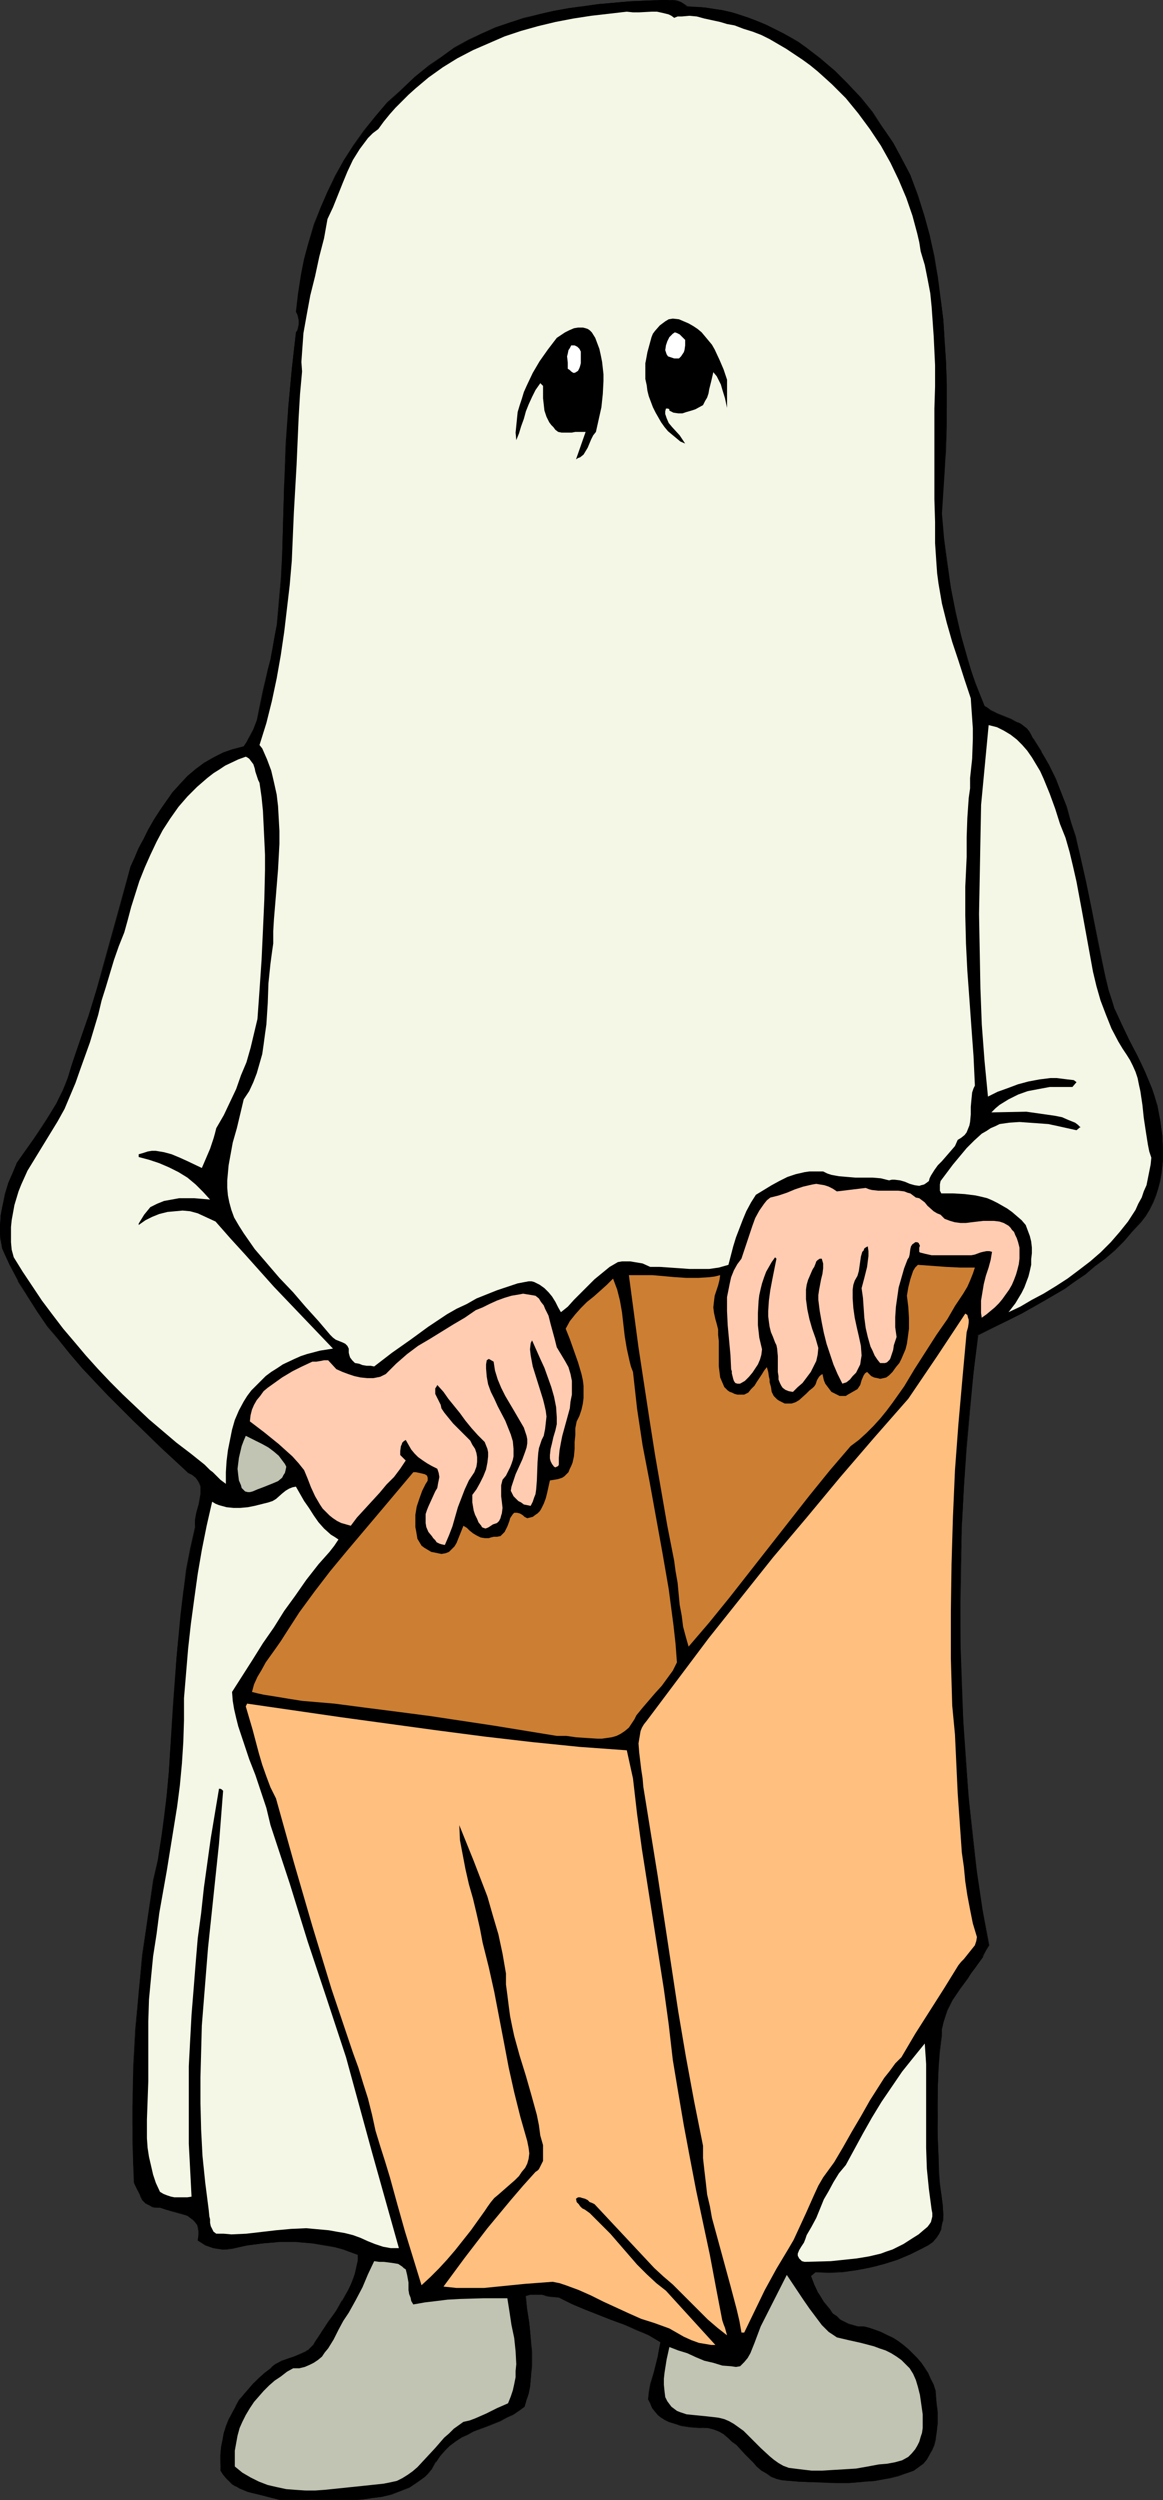 <?xml version="1.0" encoding="UTF-8" standalone="no"?>
<svg
   version="1.0"
   width="72.427mm"
   height="155.668mm"
   id="svg22"
   sodipodi:docname="Costume - Ghost 3.wmf"
   xmlns:inkscape="http://www.inkscape.org/namespaces/inkscape"
   xmlns:sodipodi="http://sodipodi.sourceforge.net/DTD/sodipodi-0.dtd"
   xmlns="http://www.w3.org/2000/svg"
   xmlns:svg="http://www.w3.org/2000/svg">
  <rect width="100%" height="100%" fill="#333333" stroke="none"/>
  <sodipodi:namedview
     id="namedview22"
     pagecolor="#ffffff"
     bordercolor="#000000"
     borderopacity="0.25"
     inkscape:showpageshadow="2"
     inkscape:pageopacity="0.0"
     inkscape:pagecheckerboard="0"
     inkscape:deskcolor="#d1d1d1"
     inkscape:document-units="mm" />
  <defs
     id="defs1">
    <pattern
       id="WMFhbasepattern"
       patternUnits="userSpaceOnUse"
       width="6"
       height="6"
       x="0"
       y="0" />
  </defs>
  <path
     style="fill:#000000;fill-opacity:1;fill-rule:evenodd;stroke:none"
     d="m 161.594,1.616 h 2.262 l 2.101,0.162 2.101,0.323 2.101,0.323 2.101,0.485 2.101,0.646 1.939,0.646 2.101,0.808 1.939,0.808 1.939,0.97 1.939,0.97 1.778,1.131 1.778,1.131 1.939,1.131 3.393,2.747 3.393,2.747 3.07,3.07 2.909,3.393 2.747,3.393 2.586,3.555 2.424,3.555 2.101,3.878 1.939,3.717 1.616,4.686 1.616,4.686 1.293,4.686 0.97,5.009 0.97,4.848 0.646,5.009 0.646,5.171 0.323,5.009 0.323,5.171 0.162,5.009 v 5.171 l -0.162,5.009 -0.162,5.171 -0.162,5.009 -0.646,10.019 0.485,5.656 0.646,5.979 0.97,5.817 0.97,5.656 1.454,5.656 1.454,5.656 0.97,2.747 0.808,2.747 2.262,5.333 0.646,0.646 0.808,0.485 1.616,0.808 3.232,1.293 1.454,0.646 0.808,0.485 1.293,0.97 0.646,0.646 0.485,0.808 0.485,0.97 1.939,3.07 1.778,3.07 1.454,3.232 1.454,3.393 1.131,3.232 1.131,3.555 0.97,3.393 0.97,3.555 1.616,7.11 1.454,7.11 1.293,7.272 1.616,7.11 0.323,2.101 0.646,2.101 0.646,1.939 0.646,2.101 1.778,3.878 1.778,3.717 1.939,3.717 1.778,3.717 0.808,1.939 0.808,1.939 0.646,1.939 0.485,2.101 0.808,3.555 0.485,3.555 0.162,3.717 v 1.778 l -0.162,1.616 -0.323,1.778 -0.323,1.778 -0.323,1.778 -0.646,1.616 -0.646,1.616 -0.808,1.616 -0.97,1.454 -1.131,1.454 -1.939,2.262 -1.939,2.262 -2.262,2.101 -2.262,2.101 -2.262,1.778 -2.262,1.778 -2.424,1.778 -2.424,1.616 -5.009,3.07 -5.171,2.909 -5.171,2.585 -5.171,2.424 -0.97,8.888 -0.97,8.726 -0.808,9.049 -0.485,9.049 -0.485,9.211 -0.323,9.049 -0.162,9.211 0.162,9.211 0.162,9.049 0.485,9.211 0.485,9.049 0.808,9.049 0.808,8.888 1.131,8.726 1.293,8.726 1.454,8.564 -0.646,1.293 -0.808,1.293 -1.616,2.585 -0.97,1.293 -0.808,1.131 -1.939,2.585 -1.616,2.585 -0.808,1.293 -0.646,1.293 -0.485,1.454 -0.323,1.454 -0.323,1.454 -0.162,1.454 -0.485,3.878 -0.162,4.04 -0.162,4.04 -0.162,4.201 0.162,8.241 0.162,4.04 v 4.04 l 0.162,2.262 0.485,2.585 0.323,2.424 0.162,2.424 -0.162,1.293 -0.162,1.131 -0.323,1.131 -0.323,0.97 -0.646,0.97 -0.808,0.808 -1.131,0.808 -1.293,0.808 -2.909,1.454 -3.07,1.293 -3.07,0.97 -3.07,0.808 -3.393,0.646 -3.232,0.323 -3.232,0.162 h -3.393 l -0.97,0.808 0.808,2.101 0.97,2.101 1.131,1.939 1.454,1.939 0.808,0.808 0.808,0.808 0.97,0.646 0.97,0.646 0.97,0.485 1.131,0.323 1.131,0.162 h 1.293 l 1.293,0.323 1.454,0.485 1.293,0.485 1.293,0.646 1.454,0.808 1.293,0.808 1.131,0.808 1.293,0.97 0.97,0.97 1.131,1.131 0.97,1.131 0.808,1.293 0.808,1.131 0.646,1.454 0.646,1.293 0.323,1.454 0.323,2.424 0.162,2.585 v 2.747 1.131 l -0.162,1.293 -0.323,1.293 -0.323,1.293 -0.485,1.131 -0.485,1.131 -0.808,1.131 -0.808,0.808 -0.97,0.97 -1.131,0.808 -1.778,0.646 -1.778,0.485 -1.939,0.485 -1.939,0.485 -1.778,0.323 -2.101,0.162 -3.878,0.323 h -4.04 l -4.04,-0.162 -3.878,-0.162 -3.878,-0.323 -1.293,-0.323 -1.293,-0.646 -1.131,-0.646 -1.131,-0.808 -0.97,-0.808 -0.97,-0.97 -1.939,-1.939 -1.939,-2.101 -0.97,-0.97 -1.131,-0.808 -0.97,-0.808 -1.131,-0.646 -1.293,-0.485 -1.293,-0.323 -2.101,-0.162 -2.101,-0.162 -2.101,-0.323 -1.939,-0.485 -0.97,-0.323 -0.97,-0.485 -0.808,-0.646 -0.646,-0.646 -0.808,-0.646 -0.646,-0.808 -0.485,-1.131 -0.485,-0.97 0.323,-1.778 0.323,-1.778 0.808,-3.232 0.808,-3.232 0.323,-1.778 0.323,-1.616 -2.747,-1.616 -3.07,-1.454 -2.909,-1.131 -3.07,-1.131 -6.141,-2.424 -3.07,-1.293 -2.909,-1.454 -1.939,-0.323 -0.97,-0.162 -0.97,-0.162 -0.97,-0.162 h -0.97 l -0.97,0.162 -1.131,0.323 0.485,3.232 0.485,3.232 0.323,3.232 0.162,3.393 v 3.232 l -0.162,3.393 -0.162,1.616 -0.323,1.616 -0.485,1.454 -0.485,1.616 -1.454,0.97 -1.293,0.808 -1.454,0.808 -1.454,0.646 -3.232,1.293 -3.07,1.293 -1.454,0.646 -1.454,0.808 -1.454,0.808 -1.293,0.97 -1.293,1.131 -1.131,1.454 -0.97,1.293 -0.808,1.778 -0.808,0.808 -0.808,0.808 -1.939,1.454 -1.778,1.131 -2.101,0.97 -2.101,0.646 -2.101,0.646 -2.424,0.323 -2.262,0.323 -2.262,0.162 h -2.424 -4.848 l -5.009,-0.162 -4.686,0.162 -1.939,-0.485 -1.939,-0.485 -1.939,-0.485 -1.939,-0.485 -1.939,-0.808 -0.808,-0.485 -0.808,-0.646 -0.808,-0.646 -0.646,-0.646 -0.808,-0.808 -0.485,-0.97 -0.162,-1.939 v -1.778 l 0.162,-1.778 0.323,-1.616 0.323,-1.778 0.646,-1.616 0.646,-1.616 0.646,-1.454 0.808,-1.454 0.97,-1.454 0.97,-1.454 1.131,-1.293 1.131,-1.293 1.293,-1.131 1.293,-1.293 1.454,-0.97 0.485,-0.646 0.646,-0.485 1.454,-0.646 1.454,-0.646 1.454,-0.485 1.454,-0.485 1.454,-0.646 0.646,-0.485 0.485,-0.485 0.646,-0.646 0.485,-0.646 1.454,-2.585 1.616,-2.262 1.616,-2.424 1.616,-2.424 1.454,-2.585 0.485,-1.293 0.646,-1.293 0.323,-1.293 0.323,-1.454 0.323,-1.454 0.162,-1.454 -1.778,-0.646 -1.778,-0.646 -1.778,-0.485 -1.778,-0.485 -1.939,-0.323 -1.778,-0.162 L 69.647,527.595 h -3.878 l -3.878,0.323 -3.717,0.485 -3.555,0.646 -1.293,0.162 -0.97,0.162 -1.131,-0.162 -0.97,-0.162 -0.97,-0.323 -0.97,-0.485 -1.778,-0.97 0.162,-1.131 0.162,-0.97 -0.162,-0.97 -0.323,-0.646 -0.485,-0.646 -0.485,-0.646 -0.646,-0.485 -0.646,-0.323 -1.616,-0.646 -1.778,-0.485 -1.616,-0.323 -1.454,-0.485 h -0.646 l -0.646,-0.162 -0.646,-0.162 -0.485,-0.162 -0.97,-0.646 -0.646,-0.808 -0.646,-0.97 -0.485,-0.97 -0.485,-0.97 -0.323,-0.97 -0.323,-4.686 v -4.525 l -0.162,-4.525 v -4.525 l 0.323,-9.049 0.485,-8.888 0.646,-8.726 0.97,-8.726 1.131,-8.726 1.454,-8.888 0.97,-4.848 0.808,-5.171 0.808,-5.009 0.485,-5.171 0.485,-5.333 0.323,-5.171 0.808,-10.665 0.646,-10.665 0.485,-5.333 0.485,-5.171 0.646,-5.333 0.808,-5.171 0.97,-5.009 1.131,-5.009 -0.162,-0.808 v -0.808 l 0.323,-1.778 0.485,-1.778 0.485,-1.778 v -0.808 -0.97 -0.808 l -0.162,-0.808 -0.485,-0.646 -0.485,-0.646 -0.808,-0.646 -0.97,-0.485 -6.302,-6.14 -6.464,-5.979 -6.141,-6.14 -3.07,-3.232 -2.909,-3.232 -2.747,-3.07 -2.747,-3.393 -2.585,-3.393 -2.424,-3.393 -2.424,-3.555 -2.101,-3.717 L 2.262,297.651 0.485,293.773 0.162,291.187 0,288.602 l 0.162,-2.585 0.485,-2.585 0.646,-2.424 0.646,-2.585 0.97,-2.262 0.97,-2.262 3.878,-5.656 1.939,-2.747 1.778,-2.909 1.778,-2.909 1.454,-2.909 0.808,-1.616 0.485,-1.616 0.485,-1.616 0.485,-1.616 1.939,-5.656 1.939,-5.656 1.778,-5.817 1.778,-5.817 3.232,-11.635 3.07,-11.796 0.97,-2.101 0.97,-2.262 1.131,-2.101 1.131,-2.262 1.293,-2.262 1.454,-2.262 1.454,-2.101 1.616,-2.101 1.616,-1.939 1.778,-1.778 1.939,-1.778 2.101,-1.454 2.101,-1.293 2.262,-1.131 2.262,-0.808 1.293,-0.323 1.293,-0.323 0.646,-0.97 0.646,-0.97 0.97,-2.101 0.808,-2.101 0.646,-2.424 0.97,-4.686 0.97,-4.848 0.646,-2.424 0.485,-2.585 0.485,-2.747 0.485,-2.585 0.646,-5.494 0.485,-5.494 0.162,-5.656 0.162,-5.656 0.162,-5.817 0.162,-5.494 0.485,-9.049 0.485,-8.888 0.808,-8.726 0.97,-8.726 0.323,-0.485 0.323,-0.646 v -0.646 l 0.162,-0.646 -0.162,-0.485 v -0.646 l -0.323,-0.646 -0.323,-0.646 0.485,-4.201 0.646,-4.201 0.808,-4.04 1.131,-4.201 1.293,-3.878 1.454,-4.04 1.616,-3.717 1.939,-3.717 1.939,-3.717 2.424,-3.555 2.424,-3.393 2.585,-3.232 2.909,-3.232 3.07,-3.07 3.232,-2.909 3.555,-2.747 2.909,-2.262 2.909,-1.939 3.232,-1.778 3.07,-1.616 3.232,-1.293 3.393,-1.293 3.393,-0.97 3.393,-0.97 3.555,-0.808 3.555,-0.646 3.555,-0.485 3.555,-0.485 7.272,-0.646 L 155.453,0 h 1.616 l 1.616,0.162 0.808,0.162 0.808,0.162 0.646,0.485 z"
     id="path1" />
  <path
     style="fill:#000000;fill-opacity:1;fill-rule:evenodd;stroke:none"
     d="m 161.594,1.616 h 2.262 l 2.101,0.323 2.101,0.162 2.101,0.485 2.101,0.485 2.101,0.485 1.939,0.646 2.101,0.808 1.939,0.808 1.939,0.97 1.939,0.97 h -0.162 l 1.939,1.131 1.778,1.131 1.778,1.293 3.555,2.585 3.232,2.909 3.07,3.07 3.07,3.232 2.747,3.393 2.586,3.555 2.262,3.717 v -0.162 l 2.262,3.878 1.778,3.717 1.778,4.686 1.454,4.686 1.293,4.686 1.131,5.009 0.97,4.848 0.646,5.009 0.485,5.171 0.485,5.009 0.162,5.171 0.162,5.009 v 5.171 5.009 l -0.162,5.171 -0.162,5.009 -0.646,10.019 0.485,5.656 0.646,5.979 0.808,5.817 1.131,5.656 1.293,5.656 1.616,5.656 0.808,2.747 0.97,2.747 2.101,5.494 0.808,0.485 0.808,0.485 v 0 l 1.616,0.808 3.232,1.293 1.454,0.646 v 0 l 0.646,0.485 1.454,1.131 0.646,0.646 0.485,0.646 v 0 l 0.485,0.97 v 0 l 1.939,3.07 v 0 l 1.616,3.07 1.616,3.232 1.293,3.393 1.293,3.232 1.131,3.555 0.97,3.393 0.97,3.555 1.616,7.11 1.454,7.11 1.293,7.272 1.616,7.11 0.323,2.101 0.485,2.101 0.646,1.939 0.808,2.101 1.616,3.878 1.778,3.717 1.939,3.717 1.939,3.717 0.808,1.939 0.808,1.939 0.646,1.939 0.485,2.101 0.646,3.555 0.485,3.555 0.162,3.717 v 1.778 l -0.162,1.616 -0.162,1.778 -0.323,1.778 -0.485,1.778 -0.485,1.616 -0.646,1.616 -0.808,1.616 v -0.162 l -0.97,1.616 -1.131,1.454 -1.939,2.262 -2.101,2.262 -2.101,2.101 -2.262,1.939 -2.262,1.939 -2.424,1.778 -2.424,1.778 -2.424,1.616 -5.009,3.07 h 0.162 l -5.171,2.747 -5.171,2.747 -5.171,2.424 -1.131,8.888 -0.808,8.726 -0.808,9.049 -0.646,9.049 -0.323,9.211 -0.323,9.049 -0.162,9.211 v 9.211 l 0.323,9.049 0.323,9.211 0.646,9.049 0.808,9.049 0.808,8.888 1.131,8.726 1.293,8.726 1.454,8.564 -0.646,1.293 -0.808,1.293 v 0 l -1.778,2.424 -0.808,1.293 -0.97,1.293 -1.778,2.585 -1.616,2.424 v 0.162 l -0.808,1.293 -0.646,1.293 -0.485,1.454 -0.485,1.454 -0.162,1.454 -0.162,1.454 -0.485,3.878 -0.323,4.04 -0.162,4.04 v 4.201 l 0.162,8.241 0.162,8.08 0.162,2.262 0.323,2.585 0.323,2.424 0.162,2.424 v 1.293 l -0.162,1.131 -0.323,1.131 -0.485,0.97 v 0 l -0.646,0.97 -0.808,0.808 -0.97,0.808 v 0 l -1.293,0.646 -2.909,1.454 -3.07,1.293 -3.07,0.97 -3.07,0.97 -3.393,0.485 -3.232,0.485 -3.232,0.162 -3.393,-0.162 -1.131,0.97 0.97,2.101 0.808,2.101 v 0 l 1.293,1.939 1.454,1.939 0.808,0.808 0.808,0.808 0.97,0.646 0.97,0.646 v 0 l 0.97,0.485 1.131,0.323 1.131,0.162 1.293,0.162 1.293,0.323 1.454,0.323 1.293,0.646 1.293,0.646 1.454,0.646 h -0.162 l 1.293,0.808 1.293,0.97 1.131,0.808 1.131,1.131 0.97,1.131 0.97,0.97 0.97,1.293 0.808,1.293 v -0.162 l 0.646,1.454 0.485,1.293 0.485,1.454 0.323,2.424 0.162,2.585 v 2.747 1.131 l -0.162,1.293 -0.323,1.293 -0.323,1.293 -0.485,1.131 -0.485,1.131 v 0 l -0.808,0.97 -0.808,0.97 -0.97,0.808 -1.293,0.808 h 0.162 l -1.778,0.808 -1.778,0.485 -1.939,0.485 -1.939,0.323 -1.778,0.323 -2.101,0.323 -3.878,0.162 -4.04,0.162 -4.04,-0.162 -3.878,-0.323 -3.878,-0.162 -1.293,-0.485 -1.293,-0.485 v 0 l -1.131,-0.646 -0.97,-0.808 -1.131,-0.97 -0.97,-0.97 -1.939,-1.939 -1.939,-1.939 -0.97,-0.97 -0.97,-0.808 -1.131,-0.808 v 0 l -1.131,-0.646 -1.293,-0.485 -1.293,-0.323 -2.101,-0.162 -2.101,-0.162 -2.101,-0.323 -1.939,-0.485 v 0 l 1.939,0.646 2.101,0.323 2.101,0.162 h 2.101 l 1.293,0.323 1.293,0.485 1.131,0.646 v 0 l 0.97,0.808 0.97,0.97 1.131,0.808 1.939,2.101 1.939,1.939 0.808,0.97 1.131,0.97 1.131,0.646 1.131,0.808 v 0 l 1.293,0.485 1.293,0.323 3.878,0.323 3.878,0.162 4.04,0.162 h 4.04 l 3.878,-0.323 2.101,-0.162 1.778,-0.323 1.939,-0.323 1.939,-0.485 1.778,-0.646 1.778,-0.646 1.131,-0.808 1.131,-0.808 0.808,-0.97 0.646,-1.131 v 0 l 0.646,-1.131 0.485,-1.131 0.323,-1.293 0.162,-1.293 0.162,-1.293 0.162,-1.131 v -2.747 l -0.323,-2.585 -0.162,-2.424 -0.485,-1.454 -0.646,-1.293 -0.646,-1.454 v 0 l -0.808,-1.293 -0.808,-1.131 -0.97,-1.131 -1.131,-1.131 -0.97,-0.97 -1.131,-0.97 -1.293,-0.97 -1.293,-0.808 v 0 l -1.454,-0.646 -1.293,-0.646 -1.293,-0.485 -1.454,-0.485 -1.293,-0.323 h -1.293 l -1.131,-0.323 -1.131,-0.323 -0.97,-0.485 v 0 l -0.97,-0.485 -0.808,-0.808 -0.97,-0.646 -0.646,-0.97 -1.454,-1.778 -1.293,-2.101 v 0.162 l -0.97,-2.101 -0.808,-2.101 v 0.162 l 1.131,-0.97 h -0.162 l 3.393,0.162 3.232,-0.162 3.232,-0.485 3.393,-0.646 3.07,-0.808 3.07,-0.97 3.07,-1.293 2.909,-1.454 1.293,-0.646 v 0 l 1.131,-0.808 0.808,-0.97 0.646,-0.97 v 0 l 0.485,-0.97 0.162,-1.131 0.323,-1.131 v -1.293 l -0.162,-2.424 -0.323,-2.424 -0.323,-2.585 -0.162,-2.262 -0.323,-8.08 v -8.241 -4.201 l 0.162,-4.04 0.323,-4.04 0.485,-3.878 v -1.454 l 0.323,-1.454 0.485,-1.454 0.485,-1.454 0.646,-1.293 0.646,-1.293 v 0 l 1.778,-2.585 1.778,-2.424 0.808,-1.293 0.97,-1.293 1.778,-2.424 v -0.162 l 0.646,-1.293 0.808,-1.293 -1.616,-8.564 -1.293,-8.726 -0.97,-8.726 -0.97,-8.888 -0.646,-9.049 -0.646,-9.049 -0.323,-9.211 -0.323,-9.049 v -9.211 l 0.162,-9.211 0.162,-9.049 0.485,-9.211 0.646,-9.049 0.808,-9.049 0.808,-8.726 1.131,-8.888 -0.162,0.162 5.171,-2.585 5.171,-2.585 5.171,-2.909 v 0 l 5.009,-2.909 2.424,-1.778 2.424,-1.616 2.262,-1.939 2.424,-1.778 2.262,-1.939 2.101,-2.101 1.939,-2.262 2.101,-2.262 1.131,-1.454 0.97,-1.616 v 0 l 0.808,-1.616 0.646,-1.616 0.485,-1.616 0.485,-1.778 0.323,-1.778 0.162,-1.778 0.162,-1.616 v -1.778 l -0.162,-3.717 -0.485,-3.555 -0.646,-3.555 -0.646,-2.101 -0.646,-1.939 -0.808,-1.939 -0.808,-1.939 -1.778,-3.717 -1.939,-3.717 -1.778,-3.717 -1.778,-3.878 -0.646,-2.101 -0.646,-1.939 -0.485,-2.101 -0.485,-2.101 -1.454,-7.11 -1.454,-7.272 -1.454,-7.11 -1.616,-7.11 -0.808,-3.555 -1.131,-3.393 -0.97,-3.555 -1.293,-3.232 -1.293,-3.393 -1.616,-3.232 -1.778,-3.07 v -0.162 l -1.939,-3.07 v 0.162 l -0.485,-0.97 v 0 l -0.485,-0.808 -0.485,-0.646 -1.454,-1.131 -0.646,-0.323 h -0.162 l -1.454,-0.808 -3.232,-1.293 -1.616,-0.808 v 0 l -0.646,-0.485 -0.808,-0.485 v 0 l -2.101,-5.333 -0.97,-2.747 -0.808,-2.747 -1.616,-5.656 -1.293,-5.656 -1.131,-5.656 -0.808,-5.817 -0.808,-5.979 -0.485,-5.656 0.646,-10.019 0.323,-5.009 0.162,-5.171 v -5.009 -5.171 l -0.162,-5.009 -0.323,-5.171 -0.323,-5.009 -0.646,-5.171 -0.646,-5.009 -0.808,-4.848 -1.131,-5.009 -1.293,-4.686 -1.454,-4.686 -1.778,-4.686 -1.939,-3.717 -2.101,-3.878 v 0 l -2.424,-3.555 -2.424,-3.717 -2.747,-3.393 -3.07,-3.232 -3.07,-3.07 -3.393,-2.909 -3.393,-2.585 -1.778,-1.293 -1.939,-1.131 -1.778,-0.97 v 0 L 182.277,6.787 180.338,5.817 178.399,5.009 176.299,4.201 174.359,3.555 172.259,2.909 170.158,2.424 168.057,2.101 165.957,1.778 163.856,1.616 161.594,1.454 h 0.162 z"
     id="path2" />
  <path
     style="fill:#000000;fill-opacity:1;fill-rule:evenodd;stroke:none"
     d="m 158.362,570.255 -0.97,-0.485 -0.97,-0.485 h 0.162 l -0.808,-0.485 -0.808,-0.646 -0.646,-0.808 -0.646,-0.808 v 0.162 l -0.646,-1.131 -0.323,-0.97 0.162,-1.778 0.323,-1.778 0.808,-3.232 0.808,-3.232 0.485,-1.778 0.323,-1.616 -2.909,-1.616 -3.07,-1.454 -2.909,-1.131 -3.07,-1.293 -6.141,-2.424 -3.07,-1.131 -2.909,-1.454 -1.939,-0.323 -0.97,-0.162 -0.97,-0.162 -0.97,-0.162 h -0.97 l -0.97,0.162 -1.131,0.323 0.485,3.232 0.323,3.232 0.485,3.232 0.162,3.393 v 3.232 l -0.162,3.393 -0.323,1.616 -0.323,1.616 -0.323,1.454 -0.646,1.616 v -0.162 l -1.293,1.131 -1.454,0.808 h 0.162 l -1.454,0.808 -1.454,0.646 -3.232,1.293 -3.07,1.293 -1.454,0.646 -1.454,0.808 h -0.162 l -1.454,0.808 -1.293,0.97 -1.131,1.131 -1.131,1.293 -0.97,1.454 v 0 l -0.808,1.778 v 0 l -0.808,0.808 -0.97,0.808 -1.778,1.454 -1.939,1.131 h 0.162 l -2.101,0.97 -2.101,0.646 -2.101,0.485 -2.424,0.485 -2.262,0.162 -2.262,0.162 -2.424,0.162 h -4.848 l -5.009,-0.162 h -4.686 l -1.939,-0.485 -1.939,-0.323 -1.939,-0.485 -1.939,-0.646 -1.939,-0.808 -0.808,-0.485 v 0 l -0.808,-0.485 -0.808,-0.646 -0.646,-0.808 -0.646,-0.808 -0.646,-0.97 v 0.162 l -0.162,-1.939 0.162,-1.778 0.162,-1.778 0.162,-1.616 0.485,-1.778 0.485,-1.616 0.646,-1.616 0.646,-1.454 0.808,-1.454 v 0 l 0.97,-1.454 0.97,-1.454 1.131,-1.293 1.293,-1.131 1.293,-1.293 1.293,-1.131 1.293,-1.131 0.646,-0.485 0.646,-0.485 h -0.162 l 1.454,-0.808 1.454,-0.485 1.454,-0.485 1.454,-0.646 1.454,-0.646 v 0 l 0.646,-0.485 0.646,-0.485 0.485,-0.646 0.485,-0.646 1.454,-2.424 1.616,-2.424 1.616,-2.424 1.616,-2.424 v 0 l 1.454,-2.585 0.646,-1.293 0.485,-1.293 0.485,-1.293 0.323,-1.454 0.162,-1.454 0.162,-1.616 -1.778,-0.646 -1.778,-0.485 -1.778,-0.485 -1.778,-0.485 -1.939,-0.323 -1.778,-0.323 L 69.647,527.595 h -3.878 l -3.878,0.162 -3.717,0.485 -3.555,0.808 -1.293,0.162 h -0.97 -1.131 l -0.97,-0.323 -0.97,-0.323 -0.97,-0.323 -1.778,-0.97 v 0 l 0.323,-1.131 v -0.97 l -0.162,-0.97 -0.323,-0.646 -0.323,-0.808 -0.646,-0.485 -0.485,-0.485 -0.808,-0.323 -1.616,-0.646 -1.778,-0.485 -1.616,-0.485 -1.454,-0.485 h -0.646 -0.646 l -0.646,-0.162 -0.485,-0.162 v 0 l -0.808,-0.646 -0.808,-0.808 -0.646,-0.97 v 0 l -0.485,-0.97 -0.323,-0.97 -0.485,-0.97 -0.162,-4.686 -0.162,-4.525 v -4.525 -4.525 l 0.162,-9.049 0.485,-8.888 0.646,-8.726 0.97,-8.726 1.131,-8.726 1.454,-8.888 0.97,-4.848 0.97,-5.171 0.646,-5.009 0.646,-5.171 0.485,-5.333 0.323,-5.171 0.646,-10.665 0.808,-10.665 0.323,-5.333 0.485,-5.171 0.646,-5.333 0.808,-5.171 0.97,-5.009 1.131,-5.009 v -0.808 -0.808 l 0.323,-1.778 0.323,-1.778 0.485,-1.778 0.162,-0.808 v -0.97 l -0.162,-0.808 -0.162,-0.808 -0.323,-0.646 v 0 l -0.646,-0.808 -0.646,-0.485 h -0.162 l -0.97,-0.646 h 0.162 l -6.464,-5.979 -6.302,-6.14 -6.302,-6.14 -2.909,-3.07 -2.909,-3.232 -2.909,-3.232 -2.747,-3.232 -2.585,-3.393 -2.424,-3.555 -2.424,-3.393 -2.101,-3.717 v 0 l -1.939,-3.717 -1.939,-3.878 -0.323,-2.585 v -2.585 l 0.162,-2.585 0.323,-2.585 0.646,-2.424 0.808,-2.585 0.808,-2.262 1.131,-2.262 v 0 l 3.717,-5.656 1.939,-2.747 1.778,-2.909 1.778,-2.909 v 0 l 1.616,-2.909 0.646,-1.616 0.646,-1.616 0.485,-1.616 0.323,-1.616 2.101,-5.656 1.778,-5.656 1.778,-5.817 1.778,-5.817 3.232,-11.635 3.07,-11.796 0.97,-2.101 1.131,-2.262 0.97,-2.101 1.293,-2.262 1.293,-2.262 v 0 l -1.454,2.262 -1.131,2.262 -1.131,2.101 -0.97,2.262 -0.97,2.101 -3.232,11.796 -3.232,11.635 -1.616,5.817 -1.778,5.817 -1.939,5.656 -1.939,5.656 -0.485,1.616 -0.485,1.616 -0.646,1.616 -0.646,1.616 -1.454,2.909 v 0 l -1.778,2.909 -1.778,2.747 -1.939,2.909 -3.878,5.494 v 0.162 l -0.97,2.262 -0.97,2.262 -0.808,2.585 -0.485,2.424 L 0.162,286.016 0,288.602 v 2.585 l 0.485,2.585 1.778,3.878 1.939,3.717 v 0.162 l 2.262,3.555 2.262,3.555 2.424,3.555 2.747,3.232 2.747,3.393 2.747,3.232 2.909,3.07 3.07,3.232 6.141,6.14 6.302,6.14 6.464,5.979 0.97,0.485 v 0 l 0.808,0.646 0.485,0.646 v 0 l 0.323,0.646 0.323,0.808 v 0.808 0.97 l -0.162,0.808 -0.323,1.778 -0.485,1.778 -0.323,1.778 v 0.808 0.808 l -1.131,5.009 -0.97,5.009 -0.646,5.171 -0.646,5.333 -0.485,5.171 -0.485,5.333 -0.808,10.665 -0.646,10.665 -0.323,5.171 -0.485,5.333 -0.646,5.171 -0.646,5.009 -0.808,5.171 -1.131,4.848 -1.293,8.888 -1.293,8.726 -0.808,8.726 -0.808,8.726 -0.485,8.888 -0.162,9.049 v 4.525 4.525 l 0.162,4.525 0.162,4.686 0.485,0.97 0.485,0.97 0.485,0.97 v 0.162 l 0.485,0.97 0.808,0.808 0.97,0.485 0.485,0.323 0.646,0.162 h 0.646 0.646 l 1.454,0.485 1.616,0.485 1.778,0.485 1.616,0.485 0.646,0.485 v 0 l 0.646,0.485 0.485,0.485 0.485,0.646 v 0 l 0.162,0.646 0.162,0.97 v 0.97 l -0.162,1.131 1.778,1.131 0.97,0.323 0.97,0.323 0.97,0.162 1.131,0.162 h 0.97 l 1.293,-0.162 3.555,-0.808 3.717,-0.485 3.878,-0.323 H 69.647 l 3.878,0.323 1.778,0.323 1.939,0.323 1.778,0.323 1.778,0.485 1.778,0.646 1.778,0.646 h -0.162 v 1.454 l -0.323,1.454 -0.323,1.454 -0.485,1.293 -0.485,1.293 -0.646,1.293 -1.454,2.585 v -0.162 l -1.454,2.585 -1.778,2.424 -1.454,2.262 -1.616,2.424 -0.485,0.808 -0.485,0.485 -0.646,0.646 -0.646,0.323 h 0.162 l -1.454,0.646 -1.454,0.646 -1.454,0.485 -1.454,0.485 -1.454,0.808 v 0 l -0.646,0.485 -0.485,0.485 -1.454,1.131 -1.293,1.131 -1.293,1.293 -1.131,1.293 -1.131,1.293 -1.131,1.293 -0.808,1.454 v 0.162 l -0.808,1.454 -0.808,1.454 -0.646,1.616 -0.485,1.616 -0.323,1.778 -0.323,1.616 -0.162,1.778 v 1.778 1.939 l 0.646,0.97 0.646,0.808 0.808,0.808 0.646,0.646 0.808,0.485 h 0.162 l 0.808,0.485 1.939,0.808 1.939,0.485 1.939,0.485 1.939,0.485 1.939,0.485 h 4.686 5.009 4.848 2.424 l 2.262,-0.162 2.262,-0.323 2.424,-0.323 2.101,-0.485 2.101,-0.808 2.101,-0.808 v 0 l 1.939,-1.293 1.778,-1.293 0.808,-0.808 0.808,-0.97 0.97,-1.778 v 0.162 l 0.97,-1.454 1.131,-1.293 1.131,-1.131 1.293,-0.97 1.454,-0.97 v 0 l 1.454,-0.646 1.454,-0.808 3.07,-1.131 3.232,-1.293 1.454,-0.808 1.454,-0.646 v 0 l 1.454,-0.97 1.293,-0.97 0.485,-1.616 0.485,-1.454 0.323,-1.616 0.162,-1.616 0.323,-3.393 v -3.232 l -0.323,-3.393 -0.323,-3.232 -0.485,-3.232 -0.323,-3.232 h -0.162 l 1.131,-0.323 h 0.97 0.97 0.97 l 0.97,0.323 0.97,0.162 1.939,0.162 2.909,1.454 3.07,1.293 6.141,2.424 3.07,1.131 2.909,1.293 3.07,1.293 2.747,1.616 v 0 l -0.323,1.616 -0.323,1.778 -0.808,3.232 -0.97,3.232 -0.323,1.778 -0.162,1.778 0.485,0.97 0.485,1.131 0.646,0.808 0.646,0.808 0.808,0.646 0.808,0.485 v 0 l 0.97,0.485 z"
     id="path3" />
  <path
     style="fill:#000000;fill-opacity:1;fill-rule:evenodd;stroke:none"
     d="m 36.359,192.94 1.293,-2.101 1.616,-2.262 1.454,-1.939 1.778,-1.939 1.778,-1.939 1.939,-1.616 1.939,-1.454 2.101,-1.454 v 0 l 2.262,-0.97 2.262,-0.97 1.293,-0.323 1.293,-0.162 0.646,-0.97 0.646,-0.97 v -0.162 l 0.97,-2.101 0.808,-2.101 0.646,-2.424 0.97,-4.686 0.97,-4.848 0.646,-2.424 0.646,-2.585 0.485,-2.747 0.323,-2.585 0.646,-5.494 0.485,-5.494 0.323,-5.656 0.323,-11.473 v -5.494 l 0.485,-9.049 0.646,-8.888 0.808,-8.726 0.808,-8.726 v 0 l 0.323,-0.485 v 0 l 0.323,-0.646 0.162,-0.646 v -0.646 -0.485 l -0.162,-0.646 -0.323,-0.646 -0.323,-0.646 0.485,-4.201 0.646,-4.201 0.97,-4.04 0.97,-4.201 1.293,-3.878 1.454,-4.04 1.616,-3.717 1.939,-3.717 2.101,-3.717 v 0.162 l 2.262,-3.717 2.424,-3.393 2.747,-3.232 2.747,-3.232 3.07,-3.07 3.393,-2.909 3.393,-2.747 2.909,-2.262 3.07,-1.939 h -0.162 l 3.232,-1.778 3.07,-1.616 3.232,-1.293 3.393,-1.131 3.393,-1.131 3.393,-0.97 3.555,-0.646 3.555,-0.646 3.555,-0.646 3.555,-0.323 7.272,-0.646 L 155.453,0 h 1.616 l 1.616,0.162 0.808,0.162 0.808,0.323 v 0 l 0.646,0.323 0.646,0.646 0.162,-0.162 L 161.109,0.97 160.301,0.485 159.493,0.162 158.685,0 h -1.616 -1.616 l -7.272,0.323 -7.272,0.646 -3.555,0.485 -3.555,0.485 -3.555,0.646 -3.555,0.808 -3.393,0.808 -3.393,1.131 -3.393,1.131 -3.232,1.454 -3.07,1.454 -3.232,1.778 v 0 l -2.909,2.101 -3.07,2.101 -3.393,2.747 -3.232,3.07 -3.232,2.909 -2.747,3.232 -2.747,3.393 -2.424,3.393 -2.262,3.555 v 0 l -2.101,3.717 -1.778,3.717 -1.616,3.717 -1.616,4.04 -1.131,3.878 -1.131,4.201 -0.808,4.04 -0.646,4.201 -0.485,4.201 0.323,0.646 0.162,0.646 0.162,0.646 v 0.485 0.646 l -0.162,0.646 -0.162,0.646 v 0 l -0.323,0.485 -0.97,8.726 -0.808,8.726 -0.646,8.888 -0.323,9.049 -0.162,5.494 -0.323,11.473 -0.323,5.656 -0.485,5.494 -0.485,5.494 -0.485,2.585 -0.485,2.747 -0.485,2.585 -0.646,2.424 -1.131,4.848 -0.97,4.686 -0.485,2.424 -0.808,2.101 -1.131,2.101 v 0 l -0.485,0.97 -0.646,0.97 v 0 l -1.293,0.323 -1.293,0.323 -2.262,0.808 -2.262,1.131 v 0 l -2.262,1.293 -1.939,1.454 -1.939,1.616 -1.778,1.939 -1.778,1.939 -1.454,2.101 -1.454,2.101 -1.454,2.262 v 0 l -1.293,2.262 z"
     id="path4" />
  <path
     style="fill:#f4f7e5;fill-opacity:1;fill-rule:evenodd;stroke:none"
     d="m 158.685,4.201 0.808,-0.323 h 0.97 l 1.778,-0.162 1.778,0.162 1.778,0.485 3.717,0.808 1.616,0.485 1.778,0.323 2.101,0.808 2.101,0.646 2.101,0.808 1.939,0.97 1.939,1.131 1.939,1.131 1.939,1.293 1.939,1.293 1.778,1.293 1.778,1.454 1.616,1.454 1.778,1.616 3.232,3.232 2.909,3.555 2.747,3.717 2.586,3.878 2.262,4.04 1.939,4.04 1.778,4.201 1.454,4.201 1.131,4.201 0.485,2.101 0.323,2.101 0.97,3.232 0.646,3.232 0.646,3.393 0.323,3.232 0.485,6.948 0.323,6.787 v 5.009 l -0.162,5.171 v 10.665 10.665 l 0.162,5.333 v 5.009 l 0.162,2.424 0.162,2.424 0.162,2.262 0.323,2.424 0.808,4.686 1.131,4.525 1.293,4.525 1.454,4.363 1.454,4.525 1.454,4.363 0.162,2.424 0.162,2.262 0.162,2.424 v 2.424 l -0.162,4.686 -0.485,4.525 v 2.424 l -0.323,2.262 -0.323,4.686 -0.162,4.525 v 4.686 l -0.162,3.555 -0.162,3.393 v 6.787 l 0.162,6.625 0.323,6.464 0.485,6.625 0.485,6.787 0.485,6.625 0.323,6.948 -0.323,0.646 -0.323,0.97 -0.162,1.616 -0.162,1.778 v 1.778 l -0.162,1.778 -0.162,0.808 -0.323,0.808 -0.323,0.808 -0.485,0.646 -0.808,0.646 -0.808,0.485 -0.646,1.454 -0.97,1.131 -2.101,2.424 -0.97,0.97 -0.808,1.131 -0.808,1.293 -0.323,0.646 -0.162,0.646 -0.646,0.485 -0.485,0.323 -0.646,0.162 -0.485,0.162 -1.131,-0.162 -1.131,-0.323 -1.131,-0.485 -1.131,-0.323 -1.293,-0.162 h -0.646 l -0.646,0.162 -1.939,-0.485 -1.939,-0.162 h -4.04 l -1.939,-0.162 -1.939,-0.162 -1.778,-0.323 -0.97,-0.323 -0.97,-0.485 h -1.131 -1.131 -0.97 l -1.131,0.162 -2.101,0.485 -1.939,0.646 -1.939,0.97 -1.778,0.97 -3.717,2.262 -1.131,1.778 -1.131,2.101 -0.808,1.939 -0.808,2.101 -0.808,2.101 -0.646,2.101 -1.131,4.363 -1.131,0.323 -1.131,0.323 -2.262,0.323 h -2.262 -2.424 l -2.262,-0.162 -4.686,-0.323 h -2.262 l -1.778,-0.808 -0.97,-0.162 -0.97,-0.162 -0.97,-0.162 h -0.97 -0.97 l -0.97,0.162 -1.939,1.131 -1.778,1.454 -1.778,1.454 -1.616,1.616 -1.616,1.616 -1.616,1.616 -1.454,1.616 -1.616,1.293 -0.646,-1.131 -0.646,-1.293 -0.808,-1.293 -0.808,-0.97 -0.97,-0.97 -1.131,-0.808 -1.293,-0.646 -0.646,-0.162 H 124.427 l -2.586,0.485 -2.424,0.808 -2.424,0.808 -2.424,0.97 -2.424,0.97 -2.262,1.293 -2.424,1.131 -2.262,1.293 -4.363,2.909 -4.201,3.07 -4.363,3.07 -4.201,3.232 -0.808,-0.162 h -0.97 l -0.97,-0.162 -0.808,-0.323 -0.97,-0.162 -0.646,-0.646 -0.485,-0.646 -0.162,-0.485 -0.162,-0.646 v -0.485 -0.485 l -0.162,-0.323 -0.162,-0.323 -0.485,-0.485 -0.646,-0.323 -0.808,-0.323 -0.808,-0.323 -0.646,-0.485 -0.646,-0.646 -2.747,-3.232 -3.07,-3.393 -2.909,-3.393 -3.232,-3.393 -2.909,-3.393 -2.909,-3.393 -2.585,-3.717 -1.131,-1.778 -1.131,-1.939 -0.646,-1.778 -0.485,-1.778 -0.323,-1.616 -0.162,-1.778 v -1.778 l 0.162,-1.778 0.162,-1.778 0.323,-1.778 0.646,-3.555 0.97,-3.393 0.808,-3.393 0.808,-3.393 1.293,-1.939 0.97,-2.101 0.808,-2.101 0.646,-2.262 0.646,-2.262 0.323,-2.262 0.323,-2.424 0.323,-2.262 0.323,-5.009 0.162,-4.686 0.485,-4.686 0.323,-2.424 0.323,-2.262 v -2.909 l 0.162,-2.747 0.485,-5.817 0.485,-5.979 0.323,-5.979 v -3.07 l -0.162,-2.909 -0.162,-2.909 -0.323,-2.747 -0.646,-2.909 -0.646,-2.747 -0.97,-2.585 -1.131,-2.585 -0.646,-0.808 1.616,-5.171 1.293,-5.171 1.131,-5.333 0.97,-5.494 0.808,-5.494 0.646,-5.494 0.646,-5.494 0.485,-5.656 0.485,-11.311 0.646,-11.311 0.485,-11.15 0.323,-5.494 0.485,-5.333 -0.162,-2.262 0.162,-2.262 0.162,-2.262 0.162,-2.262 0.808,-4.525 0.808,-4.363 1.131,-4.525 0.97,-4.525 1.131,-4.363 0.808,-4.525 1.293,-2.747 2.262,-5.656 1.131,-2.747 1.293,-2.747 0.808,-1.293 0.808,-1.293 0.97,-1.293 0.97,-1.293 1.131,-1.131 1.293,-0.97 1.293,-1.778 1.454,-1.778 1.293,-1.454 1.616,-1.616 1.454,-1.454 1.616,-1.454 3.07,-2.585 3.393,-2.424 3.393,-2.101 3.717,-1.939 3.717,-1.616 3.717,-1.616 3.878,-1.293 4.04,-1.131 4.04,-0.97 4.201,-0.808 4.201,-0.646 4.201,-0.485 4.201,-0.485 1.454,0.162 h 1.454 l 2.909,-0.162 h 1.293 l 1.454,0.323 1.293,0.323 0.646,0.323 z"
     id="path5" />
  <path
     style="fill:#000000;fill-opacity:1;fill-rule:evenodd;stroke:none"
     d="m 171.128,89.36 v 6.625 l -0.485,-2.262 -0.646,-2.101 -0.323,-1.131 -0.485,-0.97 -0.485,-0.97 -0.808,-0.97 -0.485,2.101 -0.485,1.939 -0.162,0.97 -0.323,0.97 -0.485,0.808 -0.485,0.97 -1.778,0.97 -0.97,0.323 -1.131,0.323 -0.97,0.323 h -0.97 l -1.131,-0.162 -0.97,-0.485 v -0.323 l -0.323,-0.162 h -0.485 l -0.162,0.646 v 0.646 l 0.162,0.485 0.162,0.485 0.485,1.131 0.808,0.97 1.778,1.939 0.646,0.97 0.646,0.97 -1.131,-0.485 -0.97,-0.808 -0.97,-0.808 -0.97,-0.808 -0.808,-0.97 -0.808,-1.131 -0.646,-1.131 -0.646,-1.131 -0.646,-1.293 -0.485,-1.293 -0.485,-1.293 -0.323,-1.293 -0.162,-1.293 -0.323,-1.454 v -1.454 -1.293 -0.97 l 0.162,-0.808 0.323,-1.778 0.485,-1.778 0.485,-1.778 0.323,-0.808 0.485,-0.646 1.131,-1.293 0.646,-0.485 0.646,-0.485 0.808,-0.485 0.97,-0.162 1.454,0.162 1.131,0.485 1.131,0.485 1.131,0.646 0.97,0.646 0.97,0.808 0.808,0.97 0.808,0.97 0.808,0.97 0.646,1.131 1.131,2.424 0.97,2.262 z"
     id="path6" />
  <path
     style="fill:#000000;fill-opacity:1;fill-rule:evenodd;stroke:none"
     d="m 139.294,78.21 0.808,1.293 0.485,1.293 0.485,1.293 0.323,1.454 0.323,1.616 0.162,1.454 0.162,1.454 v 1.616 l -0.162,3.07 -0.323,3.07 -0.646,2.909 -0.646,2.909 -0.646,0.808 -0.485,0.97 -0.808,1.939 -0.485,0.808 -0.485,0.808 -0.808,0.646 -0.485,0.162 -0.485,0.323 2.262,-6.464 h -0.808 -0.808 -0.808 l -0.808,0.162 h -1.616 -0.808 l -0.808,-0.162 -0.646,-0.485 -0.485,-0.646 -0.485,-0.485 -0.485,-0.646 -0.646,-1.293 -0.485,-1.454 -0.162,-1.454 -0.162,-1.454 v -1.454 -1.454 l -0.646,-0.646 -1.131,1.616 -0.808,1.616 -0.808,1.778 -0.646,1.616 -0.485,1.778 -0.646,1.777 -0.485,1.616 -0.646,1.616 -0.162,-1.778 0.162,-1.616 0.162,-1.616 0.162,-1.616 0.485,-1.616 0.485,-1.454 0.485,-1.616 0.646,-1.454 1.454,-3.07 1.616,-2.747 1.939,-2.747 2.101,-2.747 0.97,-0.646 0.97,-0.646 0.97,-0.485 1.131,-0.485 0.97,-0.162 h 1.131 l 0.646,0.162 0.485,0.162 0.485,0.323 z"
     id="path7" />
  <path
     style="fill:#ffffff;fill-opacity:1;fill-rule:evenodd;stroke:none"
     d="m 161.27,79.988 v 1.293 l -0.162,1.131 -0.162,0.485 -0.323,0.485 -0.323,0.485 -0.485,0.485 h -0.485 -0.646 l -0.485,-0.162 -0.485,-0.162 -0.485,-0.162 -0.323,-0.485 -0.162,-0.485 -0.162,-0.485 0.162,-1.131 0.323,-0.97 0.485,-0.97 0.485,-0.485 0.323,-0.323 0.485,-0.323 0.485,0.162 0.323,0.162 0.323,0.162 0.323,0.323 0.323,0.323 0.323,0.323 z"
     id="path8" />
  <path
     style="fill:#ffffff;fill-opacity:1;fill-rule:evenodd;stroke:none"
     d="m 136.708,82.735 v 1.454 1.293 l -0.162,0.646 -0.162,0.485 -0.323,0.646 -0.485,0.323 -0.323,0.162 h -0.323 l -0.485,-0.323 -0.323,-0.323 -0.485,-0.323 v -1.454 l -0.162,-1.454 0.162,-0.646 0.162,-0.808 0.323,-0.485 0.323,-0.646 h 0.485 0.323 l 0.646,0.323 0.485,0.485 z"
     id="path9" />
  <path
     style="fill:#f4f7e5;fill-opacity:1;fill-rule:evenodd;stroke:none"
     d="m 249.5,193.909 1.293,3.232 0.97,3.393 0.808,3.393 0.808,3.555 1.293,6.948 1.293,7.11 0.646,3.555 0.646,3.555 0.808,3.393 0.97,3.393 1.293,3.393 1.293,3.232 1.616,3.07 0.97,1.616 0.97,1.454 0.808,1.293 0.646,1.293 0.646,1.454 0.485,1.454 0.323,1.616 0.323,1.454 0.485,3.232 0.323,3.07 0.485,3.232 0.485,3.07 0.323,1.616 0.485,1.454 -0.162,1.616 -0.323,1.616 -0.323,1.616 -0.323,1.616 -0.646,1.454 -0.485,1.454 -0.808,1.454 -0.646,1.454 -1.778,2.747 -1.939,2.424 -2.101,2.424 -2.424,2.424 -2.424,2.101 -2.747,2.101 -2.586,1.939 -2.747,1.778 -2.909,1.778 -2.747,1.454 -2.747,1.616 -2.747,1.293 1.616,-2.101 1.454,-2.424 0.646,-1.293 0.485,-1.293 0.485,-1.293 0.323,-1.293 0.323,-1.454 v -1.293 l 0.162,-1.454 v -1.293 l -0.162,-1.454 -0.323,-1.293 -0.485,-1.293 -0.485,-1.293 -0.97,-1.131 -1.131,-0.97 -1.131,-0.97 -1.131,-0.808 -1.131,-0.646 -1.131,-0.646 -1.293,-0.646 -1.131,-0.485 -1.293,-0.323 -1.454,-0.323 -2.586,-0.323 -2.747,-0.162 h -2.747 l -0.162,-0.323 -0.162,-0.323 v -0.808 -0.646 l 0.162,-0.808 1.454,-1.939 1.454,-1.939 1.616,-1.939 1.616,-1.939 1.778,-1.778 1.778,-1.616 1.131,-0.646 0.97,-0.646 1.131,-0.485 0.97,-0.485 2.262,-0.323 2.424,-0.162 2.262,0.162 2.262,0.162 2.262,0.162 2.262,0.485 4.363,0.97 0.97,-0.808 v 0.162 l -0.646,-0.646 -0.646,-0.485 -1.616,-0.646 -1.454,-0.646 -1.616,-0.323 -3.393,-0.485 -3.393,-0.485 -8.241,0.162 0.97,-0.97 0.97,-0.808 2.101,-1.293 2.262,-1.131 2.262,-0.808 2.585,-0.485 2.586,-0.485 h 2.585 2.747 l 0.97,-1.131 -0.646,-0.485 -1.454,-0.162 -1.293,-0.162 -1.293,-0.162 h -1.454 l -2.585,0.323 -2.586,0.485 -2.424,0.646 -2.586,0.97 -2.262,0.808 -2.262,1.131 -0.808,-8.403 -0.646,-8.564 -0.323,-8.564 -0.162,-8.726 -0.162,-8.726 0.162,-8.564 0.162,-8.726 0.162,-8.403 1.778,-18.745 1.939,0.485 1.616,0.808 1.616,0.97 1.454,1.131 1.293,1.293 1.131,1.293 1.131,1.616 0.97,1.616 0.97,1.616 0.808,1.778 1.454,3.555 1.293,3.555 z"
     id="path10" />
  <path
     style="fill:#f4f7e5;fill-opacity:1;fill-rule:evenodd;stroke:none"
     d="m 61.082,184.214 0.485,3.393 0.323,3.232 0.162,3.393 0.162,3.393 0.162,3.555 v 3.555 l -0.162,6.948 -0.323,7.272 -0.323,6.948 -0.485,7.11 -0.485,6.787 -0.808,3.393 -0.808,3.393 -0.97,3.393 -1.293,3.07 -1.131,3.232 -1.454,3.07 -1.454,3.07 -1.778,3.07 -0.323,1.293 -0.323,1.131 -0.808,2.424 -0.97,2.262 -0.97,2.262 -3.393,-1.616 -1.778,-0.808 -1.939,-0.808 -1.778,-0.485 -0.97,-0.162 -0.97,-0.162 h -0.97 l -0.97,0.162 -0.97,0.323 -1.131,0.323 v 0.646 l 2.424,0.646 2.424,0.808 2.262,0.97 2.262,1.131 2.101,1.293 1.939,1.616 1.778,1.778 1.616,1.778 -1.778,-0.162 -1.939,-0.162 h -1.778 -1.778 l -1.778,0.323 -1.778,0.323 -1.616,0.646 -1.616,0.808 -1.454,1.778 -1.293,2.101 v 0.323 l 1.616,-1.131 1.616,-0.808 1.616,-0.646 1.939,-0.485 1.778,-0.162 1.778,-0.162 1.778,0.162 1.778,0.485 4.201,1.939 3.555,4.04 3.393,3.717 6.787,7.595 6.949,7.272 6.949,7.272 -3.07,0.485 -3.07,0.808 -1.454,0.485 -1.454,0.646 -2.747,1.293 -1.454,0.97 -1.293,0.808 -1.293,0.97 -1.131,1.131 -1.131,1.131 -1.131,1.131 -0.97,1.293 -0.808,1.293 -1.131,2.101 -0.97,2.262 -0.646,2.262 -0.485,2.424 -0.485,2.424 -0.323,2.585 -0.162,2.585 v 2.747 l -1.293,-0.97 -1.131,-1.131 -0.646,-0.646 -0.646,-0.485 -1.293,-1.293 -3.232,-2.585 -3.393,-2.585 -3.232,-2.747 -3.232,-2.747 -3.07,-2.909 -3.07,-2.909 -2.909,-2.909 -2.909,-3.07 -2.909,-3.232 -2.585,-3.07 -2.747,-3.232 -2.585,-3.393 -2.424,-3.232 -2.262,-3.393 -2.262,-3.393 -2.101,-3.393 -0.485,-1.778 -0.162,-1.778 v -1.778 -1.778 l 0.162,-1.616 0.323,-1.778 0.323,-1.778 0.485,-1.616 0.485,-1.616 0.646,-1.616 1.454,-3.232 1.778,-2.909 1.778,-2.909 1.778,-2.909 1.778,-2.909 1.616,-2.909 1.293,-3.07 1.293,-3.07 1.131,-3.232 2.262,-6.302 1.939,-6.464 0.808,-3.393 0.97,-3.07 1.939,-6.464 1.131,-3.232 1.293,-3.232 0.808,-2.909 0.808,-3.07 0.97,-3.07 0.97,-3.07 1.293,-3.232 1.293,-2.909 1.454,-3.07 1.454,-2.747 1.778,-2.747 1.939,-2.747 2.101,-2.424 2.262,-2.262 2.424,-2.101 1.454,-1.131 1.293,-0.808 1.454,-0.97 3.07,-1.454 1.778,-0.646 0.323,0.162 0.485,0.323 0.485,0.646 0.485,0.646 0.323,0.97 0.162,0.808 0.323,0.97 0.323,0.97 z"
     id="path11" />
  <path
     style="fill:#ffccb2;fill-opacity:1;fill-rule:evenodd;stroke:none"
     d="m 203.769,279.553 0.808,0.323 0.646,0.162 1.454,0.162 h 1.616 1.616 1.454 l 1.454,0.162 0.808,0.323 0.646,0.162 0.646,0.485 0.646,0.485 0.808,0.162 0.646,0.485 0.646,0.485 0.646,0.808 1.454,1.293 0.808,0.485 0.808,0.323 0.485,0.485 0.485,0.485 1.293,0.485 1.131,0.323 1.293,0.162 h 1.293 l 1.293,-0.162 2.747,-0.323 h 1.293 1.293 l 1.293,0.162 0.97,0.323 1.131,0.646 0.485,0.485 0.323,0.485 0.485,0.485 0.323,0.808 0.323,0.646 0.323,0.97 0.323,1.293 v 1.293 1.293 l -0.162,1.293 -0.323,1.293 -0.323,1.131 -0.485,1.293 -0.485,1.131 -0.646,1.131 -0.808,1.131 -0.808,1.131 -0.808,0.97 -0.97,0.97 -0.97,0.808 -0.97,0.808 -1.131,0.808 -0.162,-1.131 v -0.97 -1.939 l 0.323,-1.939 0.323,-1.939 0.485,-1.939 0.646,-1.939 0.485,-1.778 0.323,-1.939 -0.646,-0.162 h -0.646 l -0.808,0.162 -0.646,0.162 -1.293,0.485 -0.808,0.162 h -0.808 -1.454 -1.616 -1.454 -2.747 -1.293 l -1.454,-0.323 -1.293,-0.323 -0.162,-0.162 v -0.323 -0.646 l 0.162,-0.485 -0.162,-0.323 -0.162,-0.323 -0.323,-0.162 h -0.485 l -0.162,0.162 -0.485,0.323 -0.323,0.485 -0.162,0.646 -0.162,1.293 -0.162,0.646 -0.323,0.485 -0.808,2.101 -0.646,2.262 -0.646,2.262 -0.323,2.262 -0.323,2.262 -0.162,2.424 v 2.424 l 0.323,2.262 -0.323,0.97 -0.323,0.97 -0.162,1.131 -0.323,0.97 -0.323,0.97 -0.162,0.323 -0.323,0.323 -0.323,0.323 -0.485,0.162 h -0.485 -0.646 l -0.646,-0.808 -0.646,-0.97 -0.485,-1.131 -0.485,-0.97 -0.323,-1.131 -0.323,-1.131 -0.485,-2.101 -0.323,-2.424 -0.323,-4.686 -0.323,-2.262 0.646,-2.424 0.646,-2.585 0.162,-1.293 0.162,-1.293 v -1.131 l -0.162,-1.131 -0.323,0.162 -0.485,0.323 -0.162,0.485 -0.323,0.323 -0.323,1.131 -0.162,1.131 -0.323,2.262 -0.323,1.131 -0.646,1.131 -0.323,0.97 -0.162,1.131 v 1.131 0.97 l 0.162,2.262 0.323,2.262 0.485,2.262 0.485,2.101 0.485,2.262 0.162,2.262 -0.162,0.97 -0.162,1.131 -0.485,0.97 -0.485,0.97 -0.808,0.808 -0.646,0.808 -0.808,0.646 -0.97,0.323 -1.131,-2.262 -0.97,-2.262 -0.808,-2.424 -0.808,-2.424 -0.646,-2.585 -0.485,-2.424 -0.485,-2.747 -0.323,-2.585 v -1.131 l 0.162,-1.131 0.485,-2.585 0.323,-1.293 0.162,-1.293 v -1.131 l -0.323,-1.131 h -0.485 l -0.485,0.323 -0.323,0.323 -0.162,0.485 -0.323,0.808 -0.323,0.485 -0.162,0.323 -0.485,1.131 -0.485,1.131 -0.323,1.131 -0.162,1.131 v 1.131 1.131 l 0.323,2.424 0.485,2.262 0.646,2.262 0.808,2.262 0.646,2.262 -0.162,1.616 -0.323,1.454 -0.646,1.293 -0.646,1.293 -0.97,1.293 -0.97,1.293 -1.131,0.97 -1.131,1.131 -0.97,-0.162 -0.808,-0.323 -0.646,-0.485 -0.323,-0.485 -0.323,-0.646 -0.323,-0.808 v -0.808 l -0.162,-0.97 v -3.717 l -0.162,-1.778 -0.162,-0.808 -0.323,-0.646 -0.485,-1.293 -0.485,-1.131 -0.323,-1.293 -0.162,-1.131 -0.162,-1.293 v -1.293 l 0.162,-2.424 0.323,-2.424 0.485,-2.585 0.485,-2.424 0.485,-2.424 -0.323,-0.323 -0.808,1.131 -0.646,1.131 -0.646,1.131 -0.485,1.293 -0.485,1.454 -0.323,1.293 -0.323,1.454 -0.162,1.293 -0.162,2.909 v 2.909 l 0.323,2.909 0.646,2.747 -0.162,1.293 -0.323,1.131 -0.485,1.131 -0.646,0.97 -0.646,0.97 -0.808,0.97 -0.97,0.97 -1.131,0.646 h -0.646 l -0.485,-0.162 -0.323,-0.485 -0.162,-0.485 -0.323,-1.293 v -0.485 l -0.162,-0.485 -0.162,-3.393 -0.646,-6.948 -0.162,-3.393 v -1.616 -1.616 l 0.323,-1.616 0.323,-1.616 0.323,-1.454 0.646,-1.616 0.808,-1.454 0.97,-1.293 1.293,-3.878 1.293,-3.878 0.646,-1.778 0.97,-1.778 1.131,-1.616 0.646,-0.808 0.808,-0.646 1.939,-0.485 1.939,-0.646 1.939,-0.808 1.939,-0.646 2.101,-0.485 0.97,-0.162 0.97,0.162 0.97,0.162 0.97,0.323 0.97,0.485 0.97,0.646 z"
     id="path12" />
  <path
     style="fill:#cc7f32;fill-opacity:1;fill-rule:evenodd;stroke:none"
     d="m 229.463,298.297 -0.485,1.454 -0.646,1.616 -0.646,1.454 -0.97,1.616 -1.939,2.909 -1.778,3.07 -2.586,3.717 -2.586,4.04 -2.585,4.04 -2.424,4.04 -2.747,3.878 -1.454,1.939 -1.454,1.778 -1.616,1.778 -1.616,1.616 -1.778,1.616 -1.939,1.454 -4.848,5.656 -4.848,5.979 -18.745,23.915 -4.848,5.979 -4.848,5.656 -0.646,-2.262 -0.646,-2.424 -0.323,-2.585 -0.485,-2.585 -0.485,-5.171 -0.485,-2.747 -0.323,-2.424 -1.616,-8.241 -1.454,-8.403 -1.454,-8.403 -1.293,-8.241 -2.586,-16.967 -2.262,-16.967 h 2.747 2.747 l 5.494,0.485 2.585,0.162 h 2.747 l 2.586,-0.162 1.293,-0.162 1.293,-0.323 -0.162,1.131 -0.323,1.293 -0.808,2.424 -0.162,1.293 -0.162,1.454 0.162,1.293 0.323,1.454 0.323,1.131 0.323,1.293 v 1.293 l 0.162,1.454 v 3.07 2.909 l 0.162,1.293 0.162,1.293 0.485,1.131 0.485,1.131 0.808,0.808 0.485,0.323 0.485,0.162 0.646,0.323 0.646,0.162 h 0.808 0.808 l 0.97,-0.485 0.646,-0.808 0.808,-0.808 0.485,-0.808 1.293,-1.939 0.485,-0.808 0.646,-0.808 0.323,1.131 0.162,1.131 0.162,0.646 v 0.646 l 0.323,1.131 0.162,1.131 0.485,0.97 0.808,0.808 0.485,0.323 0.646,0.323 0.646,0.323 h 0.485 0.646 0.485 l 0.97,-0.323 0.808,-0.485 1.616,-1.454 0.808,-0.808 0.808,-0.646 0.323,-0.323 0.323,-0.485 0.323,-0.97 0.485,-0.808 0.323,-0.323 0.485,-0.323 0.323,1.454 0.323,0.808 0.485,0.646 0.485,0.646 0.485,0.646 0.646,0.323 0.646,0.323 0.646,0.323 h 0.808 0.646 l 0.485,-0.323 1.131,-0.646 1.131,-0.646 0.323,-0.485 0.323,-0.485 0.323,-1.131 0.485,-1.131 0.323,-0.485 0.485,-0.323 0.485,0.485 0.485,0.485 0.646,0.323 0.808,0.162 0.646,0.162 0.808,-0.162 0.646,-0.162 0.646,-0.485 0.808,-0.808 0.808,-1.131 0.808,-0.97 0.485,-0.97 0.485,-1.131 0.485,-1.131 0.323,-1.293 0.162,-1.131 0.323,-2.424 v -2.585 l -0.162,-2.585 -0.323,-2.585 0.323,-1.939 0.485,-1.939 0.323,-0.97 0.323,-0.97 0.485,-0.808 0.646,-0.646 6.625,0.485 3.393,0.162 z"
     id="path13" />
  <path
     style="fill:#cc7f32;fill-opacity:1;fill-rule:evenodd;stroke:none"
     d="m 148.989,322.859 0.485,4.363 0.485,4.363 1.293,8.564 1.616,8.403 3.07,16.967 1.454,8.403 1.131,8.564 0.485,4.363 0.323,4.363 -0.485,0.97 -0.485,0.97 -1.293,1.778 -1.293,1.778 -1.616,1.778 -2.909,3.393 -1.454,1.778 -0.485,0.97 -0.646,0.97 -0.646,0.97 -0.97,0.808 -0.97,0.646 -0.97,0.485 -1.131,0.323 -1.131,0.162 -1.131,0.162 h -1.131 l -2.586,-0.162 -2.424,-0.162 -2.262,-0.323 h -1.131 -1.131 l -14.867,-2.424 -15.028,-2.262 -7.433,-0.97 -7.595,-0.97 -7.433,-0.97 -7.595,-0.646 -3.07,-0.485 -2.909,-0.485 -3.07,-0.485 -1.454,-0.323 -1.293,-0.323 0.485,-1.778 0.808,-1.778 0.97,-1.616 0.97,-1.778 2.424,-3.393 1.131,-1.616 1.131,-1.778 3.232,-5.009 3.555,-4.848 3.717,-4.848 3.878,-4.686 7.918,-9.372 7.756,-9.211 h 0.646 l 1.454,0.323 0.646,0.162 0.485,0.323 0.162,0.485 v 0.323 0.323 l -0.162,0.323 -0.323,0.485 -0.808,1.616 -0.646,1.778 -0.646,1.939 -0.323,1.939 v 1.939 0.97 l 0.162,0.808 0.162,0.97 0.162,0.97 0.485,0.808 0.485,0.808 0.646,0.485 0.808,0.485 0.808,0.485 0.808,0.162 0.808,0.162 0.808,0.162 0.97,-0.162 0.808,-0.323 0.646,-0.646 0.646,-0.646 0.485,-0.808 0.323,-0.808 0.646,-1.616 0.646,-1.616 0.808,0.485 0.646,0.646 0.808,0.646 0.808,0.485 0.97,0.485 0.97,0.162 h 0.485 0.485 l 0.485,-0.162 0.646,-0.162 h 0.808 l 0.808,-0.162 0.485,-0.485 0.485,-0.485 0.323,-0.646 0.323,-0.646 0.485,-1.293 0.162,-0.646 0.323,-0.485 0.323,-0.485 0.323,-0.323 h 0.646 l 0.646,0.162 0.323,0.162 0.485,0.323 0.323,0.323 0.646,0.323 0.646,-0.162 0.646,-0.162 0.646,-0.485 0.485,-0.323 0.485,-0.485 0.323,-0.485 0.646,-1.293 0.485,-1.293 0.323,-1.293 0.323,-1.454 0.323,-1.454 0.97,-0.162 0.97,-0.162 0.97,-0.323 0.485,-0.323 0.323,-0.323 0.646,-0.646 0.323,-0.808 0.323,-0.646 0.323,-0.808 0.323,-1.454 0.162,-1.778 v -1.616 l 0.162,-1.616 v -1.616 l 0.323,-1.616 0.646,-1.293 0.485,-1.454 0.323,-1.454 0.162,-1.293 v -1.454 -1.454 l -0.162,-1.293 -0.323,-1.454 -0.808,-2.747 -0.97,-2.747 -0.97,-2.747 -0.97,-2.424 0.97,-1.778 1.293,-1.616 1.293,-1.454 1.454,-1.454 1.616,-1.293 1.454,-1.293 1.616,-1.454 1.454,-1.454 0.485,1.293 0.485,1.293 0.646,2.585 0.485,2.747 0.646,5.656 0.485,2.909 0.646,2.909 0.323,1.293 z"
     id="path14" />
  <path
     style="fill:#ffccb2;fill-opacity:1;fill-rule:evenodd;stroke:none"
     d="m 132.022,318.658 0.97,1.616 0.808,1.454 0.485,1.616 0.323,1.616 v 1.616 1.616 l -0.323,1.616 -0.162,1.616 -1.778,6.464 -0.323,1.616 -0.323,1.778 -0.162,1.778 v 1.616 l -0.162,0.323 -0.323,0.162 -0.323,0.162 -0.323,-0.162 -0.485,-0.646 -0.323,-0.646 -0.162,-0.646 v -0.808 l 0.162,-1.454 0.323,-1.293 0.323,-1.454 0.485,-1.616 0.323,-1.454 v -1.616 l -0.162,-2.424 -0.485,-2.424 -0.646,-2.262 -0.808,-2.262 -0.808,-2.262 -0.97,-2.101 -1.939,-4.363 -0.323,0.646 -0.162,1.454 0.162,1.454 0.485,2.585 0.808,2.585 0.808,2.585 0.808,2.585 0.323,1.293 0.323,1.454 0.162,1.293 -0.162,1.454 -0.162,1.454 -0.323,1.616 -0.485,0.97 -0.323,0.97 -0.323,0.97 -0.162,1.131 -0.162,2.101 -0.162,4.363 -0.162,2.101 -0.162,1.131 -0.323,0.808 -0.323,0.97 -0.485,0.97 -0.808,-0.162 -0.808,-0.162 -0.646,-0.485 -0.646,-0.323 -0.646,-0.646 -0.485,-0.485 -0.323,-0.646 -0.323,-0.646 0.162,-0.97 0.323,-0.97 0.646,-1.939 0.808,-1.778 0.808,-1.778 0.646,-1.778 0.323,-0.97 0.162,-0.97 v -0.97 l -0.162,-0.808 -0.323,-0.97 -0.323,-0.97 -2.262,-3.878 -2.101,-3.555 -0.97,-1.939 -0.808,-1.939 -0.646,-2.101 -0.323,-2.101 -1.131,-0.646 -0.485,0.323 -0.162,0.97 v 0.97 l 0.162,1.939 0.323,1.778 0.646,1.778 0.808,1.616 0.808,1.778 1.778,3.393 0.646,1.616 0.646,1.616 0.485,1.616 0.162,1.778 v 0.808 0.97 l -0.162,0.808 -0.323,0.97 -0.323,0.808 -0.485,0.97 -0.485,0.97 -0.808,0.97 -0.162,0.646 -0.162,0.646 v 1.293 1.293 l 0.162,1.293 0.162,1.454 -0.162,1.293 -0.162,0.485 -0.162,0.646 -0.323,0.646 -0.485,0.485 -0.485,0.162 -0.485,0.162 -0.97,0.646 -0.323,0.162 -0.485,0.162 -0.485,-0.162 -0.323,-0.162 -0.162,-0.323 -0.646,-0.808 -0.323,-0.808 -0.485,-0.97 -0.323,-0.97 -0.162,-0.97 -0.162,-0.97 v -0.808 -0.97 l 0.97,-1.293 0.808,-1.454 0.808,-1.616 0.646,-1.616 0.323,-1.616 0.162,-1.454 v -0.97 l -0.162,-0.808 -0.323,-0.808 -0.323,-0.808 -1.616,-1.616 -1.454,-1.616 -1.454,-1.778 -1.293,-1.778 -2.747,-3.393 -1.131,-1.616 -1.454,-1.616 -0.162,0.323 -0.323,0.485 v 0.646 0.646 l 0.323,0.646 0.323,0.646 0.323,0.646 0.323,0.646 0.162,0.808 0.646,0.97 0.646,0.808 1.454,1.778 0.808,0.808 0.808,0.808 1.616,1.616 0.808,0.808 0.485,0.97 0.646,0.97 0.323,0.97 0.162,0.97 v 1.131 l -0.162,1.131 -0.485,1.293 -1.293,1.939 -0.97,2.101 -0.808,2.101 -0.808,2.101 -0.646,2.262 -0.646,2.262 -0.808,2.101 -0.97,2.262 -0.808,-0.162 -0.485,-0.162 -0.646,-0.323 -0.323,-0.485 -0.485,-0.485 -0.323,-0.485 -0.808,-0.97 -0.485,-1.131 -0.162,-0.97 v -1.131 -0.97 l 0.323,-0.97 0.323,-0.808 0.808,-1.778 0.808,-1.778 0.485,-0.808 0.162,-0.97 0.162,-0.808 0.162,-0.808 -0.162,-0.97 -0.323,-0.97 -1.293,-0.646 -1.131,-0.646 -0.97,-0.646 -1.131,-0.808 -0.808,-0.808 -0.808,-0.97 -0.646,-1.131 -0.646,-1.131 -0.485,0.323 -0.323,0.323 -0.162,0.485 -0.162,0.323 -0.162,1.131 v 0.97 l 1.293,1.293 -1.293,1.939 -1.454,1.939 -1.778,1.778 -1.616,1.939 -3.555,3.878 -1.778,1.939 -1.454,1.939 -1.131,-0.323 -1.131,-0.323 -0.97,-0.485 -0.97,-0.646 -0.808,-0.646 -0.808,-0.808 -0.808,-0.808 -0.646,-0.97 -1.131,-1.939 -0.97,-2.101 -0.808,-2.101 -0.808,-1.939 -1.293,-1.616 -1.454,-1.616 -1.616,-1.454 -1.616,-1.454 -3.393,-2.747 -3.393,-2.585 0.162,-1.454 0.323,-1.293 0.485,-1.131 0.646,-1.131 0.808,-0.97 0.808,-1.131 0.97,-0.808 1.131,-0.808 2.262,-1.616 2.424,-1.454 2.262,-1.131 2.424,-1.131 h 0.97 l 0.97,-0.162 0.808,-0.162 h 0.97 l 1.939,2.101 1.454,0.646 1.293,0.485 1.454,0.485 1.454,0.323 1.616,0.162 h 1.454 l 1.616,-0.323 0.646,-0.323 0.646,-0.323 1.293,-1.293 1.131,-1.131 1.293,-1.131 1.293,-1.131 2.585,-1.939 2.747,-1.616 5.494,-3.393 2.747,-1.616 2.586,-1.778 1.616,-0.646 1.616,-0.808 1.778,-0.808 1.778,-0.646 1.616,-0.485 1.939,-0.323 0.808,-0.162 0.97,0.162 0.97,0.162 0.97,0.162 0.808,0.646 0.485,0.808 0.646,0.808 0.323,0.808 0.808,1.616 0.485,1.939 0.485,1.778 0.485,1.778 0.485,1.939 0.485,0.808 z"
     id="path15" />
  <path
     style="fill:#ffbf7f;fill-opacity:1;fill-rule:evenodd;stroke:none"
     d="m 227.524,313.487 -0.97,10.665 -0.97,10.988 -0.808,10.827 -0.485,11.15 -0.323,10.988 -0.162,11.15 v 10.988 l 0.323,11.15 0.646,6.787 0.323,6.948 0.323,6.948 0.485,6.948 0.485,6.948 0.485,3.393 0.323,3.393 0.485,3.232 0.646,3.393 0.646,3.232 0.97,3.232 -0.162,0.97 -0.323,0.97 -0.646,0.808 -0.646,0.808 -0.646,0.808 -0.646,0.808 -0.646,0.646 -0.646,0.808 -3.393,5.494 -3.393,5.332 -3.393,5.333 -1.616,2.747 -1.616,2.747 -1.454,1.454 -1.293,1.778 -1.293,1.616 -1.131,1.778 -2.262,3.555 -2.101,3.717 -2.101,3.555 -2.101,3.717 -2.101,3.555 -2.586,3.555 -1.131,1.939 -0.97,2.101 -1.939,4.363 -0.97,2.101 -0.97,2.101 -0.97,2.101 -1.131,1.939 -2.909,4.848 -2.747,5.009 -2.424,5.009 -2.424,5.009 h -0.646 l -0.485,-2.747 -0.646,-2.747 -1.454,-5.494 -1.454,-5.333 -1.454,-5.332 -1.454,-5.333 -0.485,-2.747 -0.646,-2.747 -0.323,-2.909 -0.323,-2.747 -0.323,-2.909 v -2.909 l -2.101,-10.503 -1.939,-10.503 -1.778,-10.503 -1.616,-10.665 -1.616,-10.665 -1.616,-10.665 -3.393,-21.007 -0.162,-1.939 -0.323,-2.101 -0.485,-4.04 -0.162,-2.101 0.162,-0.97 0.162,-0.97 0.162,-0.97 0.323,-0.808 0.485,-0.808 0.646,-0.808 7.272,-9.695 7.272,-9.695 7.595,-9.534 7.595,-9.534 7.918,-9.372 7.918,-9.534 7.918,-9.211 8.08,-9.211 6.787,-10.019 6.625,-10.019 0.485,0.323 0.162,0.646 0.162,0.485 v 0.646 l -0.162,1.131 z"
     id="path16" />
  <path
     style="fill:#c1c4b2;fill-opacity:1;fill-rule:evenodd;stroke:none"
     d="m 67.384,345.159 -0.162,0.808 -0.162,0.646 -0.323,0.485 -0.323,0.646 -0.97,0.808 -1.131,0.485 -2.424,0.97 -1.293,0.485 -1.131,0.485 -0.646,0.162 h -0.485 l -0.646,-0.162 -0.323,-0.323 -0.485,-0.485 -0.162,-0.646 -0.485,-1.131 -0.162,-1.293 -0.162,-1.454 0.162,-1.293 0.162,-1.293 0.646,-2.747 0.485,-1.293 0.485,-1.131 2.585,1.293 1.293,0.646 1.454,0.808 1.293,0.97 1.131,0.97 0.97,1.293 0.485,0.646 z"
     id="path17" />
  <path
     style="fill:#f4f7e5;fill-opacity:1;fill-rule:evenodd;stroke:none"
     d="m 69.647,349.845 1.939,3.393 1.131,1.616 1.131,1.778 1.131,1.616 1.293,1.454 1.616,1.454 0.808,0.485 0.97,0.646 -0.97,1.454 -1.131,1.454 -1.293,1.454 -1.293,1.454 -2.909,3.717 -2.585,3.717 -2.585,3.555 -2.424,3.878 -2.585,3.717 -2.424,3.878 -4.848,7.595 0.162,2.101 0.323,1.939 0.485,2.101 0.485,1.939 1.293,3.878 1.293,3.878 1.454,3.717 1.293,3.878 1.293,3.878 0.97,4.04 4.525,13.735 4.201,13.574 4.525,13.574 4.525,13.735 6.141,22.461 6.302,22.461 h -0.97 -0.97 l -1.778,-0.323 -1.939,-0.646 -1.616,-0.646 -1.778,-0.808 -1.778,-0.646 -1.939,-0.485 -0.97,-0.162 -0.97,-0.162 -1.778,-0.323 -1.778,-0.162 -1.778,-0.162 -1.778,-0.162 -3.555,0.162 -3.555,0.323 -6.949,0.808 -3.555,0.162 -1.778,-0.162 h -1.778 l -0.646,-0.485 -0.323,-0.646 -0.323,-0.646 -0.162,-0.808 v -0.808 l -0.162,-0.646 -0.162,-1.616 -0.808,-6.302 -0.646,-6.302 -0.323,-6.14 -0.162,-6.302 v -6.14 l 0.162,-5.979 0.162,-6.14 0.485,-6.14 0.97,-12.119 1.293,-12.281 1.293,-12.281 0.97,-12.443 -0.323,-0.323 -0.323,-0.162 h -0.323 l -1.939,11.635 -1.616,11.635 -0.646,5.979 -0.808,5.979 -0.485,5.817 -0.485,6.14 -0.485,5.979 -0.323,5.979 -0.323,6.14 v 6.14 6.14 5.979 l 0.323,6.14 0.323,6.302 -0.97,0.162 H 43.145 42.014 41.045 l -0.808,-0.162 -0.97,-0.323 -0.808,-0.323 -0.808,-0.485 -0.97,-2.101 -0.646,-1.939 -0.485,-2.101 -0.485,-2.101 -0.323,-2.101 -0.162,-2.262 v -4.363 l 0.162,-4.525 0.162,-4.525 v -4.363 -2.262 -2.262 -5.171 l 0.162,-5.171 0.485,-5.171 0.485,-5.009 0.808,-5.171 0.646,-5.009 1.778,-10.019 1.616,-10.019 0.808,-5.009 0.646,-5.009 0.485,-5.171 0.323,-5.009 0.162,-5.171 v -5.171 l 0.97,-11.635 0.646,-5.817 0.808,-5.979 0.808,-5.817 0.97,-5.656 1.131,-5.656 1.293,-5.656 0.808,0.485 0.808,0.323 1.778,0.485 1.616,0.162 h 1.616 l 1.778,-0.162 1.616,-0.323 3.232,-0.808 0.97,-0.323 0.808,-0.485 1.454,-1.293 0.808,-0.646 0.808,-0.485 0.808,-0.323 z"
     id="path18" />
  <path
     style="fill:#ffbf7f;fill-opacity:1;fill-rule:evenodd;stroke:none"
     d="m 147.535,411.896 1.454,6.625 0.97,8.403 1.131,8.241 2.585,16.482 2.586,16.482 1.131,8.241 0.97,8.403 1.293,7.756 1.293,7.595 1.454,7.756 1.454,7.595 3.232,15.19 1.454,7.756 1.454,7.595 0.323,0.97 0.323,0.808 0.485,1.778 -2.262,-1.778 -2.262,-1.939 -4.04,-4.04 -4.201,-4.201 -2.262,-1.939 -2.101,-1.939 -14.059,-15.028 -0.646,-0.323 -0.485,-0.162 -0.485,-0.485 -0.646,-0.323 -0.646,-0.162 -0.485,-0.162 h -0.485 l -0.485,0.323 0.162,0.808 0.485,0.485 0.323,0.485 0.485,0.485 0.646,0.323 1.131,0.808 0.485,0.485 2.101,2.101 2.262,2.262 4.201,4.848 2.101,2.424 2.262,2.262 2.262,2.101 2.262,1.778 11.635,12.766 h -0.97 l -0.97,-0.162 -0.97,-0.162 -0.97,-0.162 -1.778,-0.646 -1.778,-0.808 -3.393,-1.939 -1.778,-0.646 -1.778,-0.646 -3.07,-0.97 -2.909,-1.293 -5.979,-2.747 -2.909,-1.454 -2.909,-1.293 -3.07,-1.131 -1.454,-0.485 -1.616,-0.323 -6.464,0.485 -6.464,0.646 -3.232,0.323 h -3.232 -3.232 l -3.07,-0.323 5.009,-6.787 5.333,-6.948 5.494,-6.625 2.909,-3.393 2.909,-3.232 0.485,-0.323 0.323,-0.323 0.485,-0.97 0.485,-0.97 v -1.293 -1.131 -1.293 l -0.323,-1.131 -0.323,-1.131 -0.323,-2.424 -0.485,-2.424 -1.293,-4.686 -1.293,-4.525 -1.454,-4.686 -1.293,-4.686 -0.485,-2.262 -0.485,-2.424 -0.323,-2.424 -0.323,-2.585 -0.323,-2.424 v -2.585 l -0.808,-4.686 -0.97,-4.525 -1.293,-4.363 -1.293,-4.525 -1.616,-4.201 -1.616,-4.201 -3.393,-8.403 0.162,3.555 0.646,3.393 0.646,3.393 0.808,3.555 0.97,3.393 0.808,3.393 0.808,3.555 0.646,3.393 1.454,5.817 1.293,5.817 2.262,11.796 1.131,5.979 1.293,5.817 1.454,5.817 1.616,5.656 0.162,0.808 0.162,0.808 0.162,1.293 -0.162,1.293 -0.323,1.131 -0.485,0.97 -0.808,0.97 -0.646,0.97 -0.97,0.97 -3.878,3.393 -0.97,0.808 -0.808,0.97 -0.808,1.131 -0.646,0.97 -1.616,2.262 -1.616,2.262 -3.717,4.686 -1.939,2.262 -1.939,2.101 -1.939,1.939 -2.101,1.939 -3.878,-12.604 -1.778,-6.302 -1.778,-6.464 -1.131,-3.717 -1.131,-3.555 -1.131,-3.717 -0.808,-3.717 -0.97,-3.878 -1.131,-3.555 -1.131,-3.717 -1.293,-3.555 -5.009,-14.866 -4.525,-14.866 -4.363,-15.028 -4.201,-15.028 -1.293,-2.585 -0.97,-2.585 -0.97,-2.747 -0.808,-2.747 -1.454,-5.494 -1.616,-5.494 0.323,-0.646 22.3,3.232 22.461,3.07 11.15,1.454 11.15,1.293 11.15,1.131 z"
     id="path19" />
  <path
     style="fill:#f4f7e5;fill-opacity:1;fill-rule:evenodd;stroke:none"
     d="m 217.666,480.895 0.323,4.848 v 5.009 4.848 5.009 4.848 l 0.162,4.848 0.485,4.848 0.323,2.424 0.323,2.424 0.162,0.808 v 0.808 l -0.162,0.646 -0.162,0.646 -0.323,0.485 -0.485,0.646 -0.97,0.808 -1.131,0.97 -1.293,0.808 -2.262,1.454 -1.293,0.646 -1.293,0.646 -1.454,0.485 -1.293,0.485 -2.747,0.646 -2.909,0.485 -3.07,0.323 -3.07,0.323 -6.141,0.162 -0.646,-0.162 -0.323,-0.323 -0.323,-0.323 -0.162,-0.323 -0.162,-0.323 v -0.485 l 0.323,-0.808 0.485,-0.808 0.646,-0.97 0.323,-0.808 0.323,-0.97 1.131,-1.939 1.131,-2.101 1.778,-4.363 1.131,-1.939 1.131,-2.101 1.293,-2.101 1.616,-1.939 4.04,-7.433 2.101,-3.717 2.262,-3.717 2.424,-3.555 2.424,-3.555 2.586,-3.232 z"
     id="path20" />
  <path
     style="fill:#c1c4b2;fill-opacity:1;fill-rule:evenodd;stroke:none"
     d="m 95.825,535.351 0.323,1.778 v 1.778 l 0.162,0.97 0.323,0.808 0.162,0.808 0.485,0.808 2.747,-0.485 2.747,-0.323 2.585,-0.323 2.909,-0.162 5.494,-0.162 h 5.656 l 0.485,3.07 0.485,3.232 0.646,3.07 0.323,3.07 0.162,3.07 -0.162,1.616 v 1.454 l -0.323,1.616 -0.323,1.454 -0.485,1.454 -0.646,1.616 -2.585,1.131 -2.586,1.293 -2.585,1.131 -1.293,0.485 -1.454,0.323 -1.131,0.808 -1.131,0.808 -1.131,1.131 -1.131,0.97 -2.101,2.424 -2.101,2.262 -2.101,2.262 -1.131,0.97 -1.131,0.808 -1.293,0.808 -1.293,0.646 -1.454,0.323 -1.616,0.323 -4.525,0.485 -4.686,0.485 -4.686,0.485 -2.262,0.162 h -2.262 l -2.424,-0.162 -2.101,-0.162 -2.262,-0.485 -2.101,-0.485 -2.101,-0.808 -1.939,-0.97 -1.939,-1.131 -1.778,-1.454 v -1.939 -1.778 l 0.323,-1.778 0.323,-1.778 0.485,-1.778 0.646,-1.454 0.808,-1.616 0.97,-1.616 0.97,-1.454 1.131,-1.293 1.131,-1.293 1.293,-1.293 1.293,-1.131 1.454,-0.97 1.454,-1.131 1.454,-0.808 h 1.454 l 1.293,-0.323 1.131,-0.485 0.97,-0.485 0.97,-0.646 0.97,-0.808 0.646,-0.97 0.808,-0.97 1.293,-2.101 1.131,-2.262 1.131,-2.101 1.293,-1.939 0.808,-1.454 0.808,-1.454 1.616,-3.07 1.293,-3.07 1.454,-3.07 1.131,0.162 h 1.131 l 1.293,0.162 1.131,0.162 0.97,0.162 0.485,0.323 0.485,0.323 0.323,0.323 0.485,0.323 0.162,0.646 z"
     id="path21" />
  <path
     style="fill:#c1c4b2;fill-opacity:1;fill-rule:evenodd;stroke:none"
     d="m 196.982,550.056 2.747,0.646 2.909,0.646 3.07,0.808 1.293,0.485 1.454,0.485 1.293,0.646 1.293,0.808 1.131,0.808 0.97,0.97 0.97,0.97 0.808,1.293 0.646,1.454 0.485,1.616 0.485,1.939 0.323,2.262 0.323,2.262 v 2.262 0.97 l -0.162,1.131 -0.323,0.97 -0.323,1.131 -0.485,0.97 -0.485,0.808 -0.808,0.97 -0.808,0.808 -1.454,0.808 -1.778,0.485 -1.778,0.323 -1.939,0.162 -2.586,0.485 -2.747,0.485 -2.586,0.162 -2.747,0.162 -2.585,0.162 h -2.586 l -2.747,-0.323 -2.585,-0.323 -1.293,-0.485 -1.131,-0.646 -1.131,-0.808 -0.97,-0.808 -2.101,-1.939 -2.101,-2.101 -1.939,-1.939 -1.131,-0.808 -1.131,-0.808 -1.131,-0.646 -1.131,-0.485 -1.293,-0.323 -1.293,-0.162 -1.454,-0.162 -3.232,-0.323 -1.616,-0.162 -1.454,-0.485 -0.808,-0.323 -0.646,-0.485 -0.646,-0.485 -0.485,-0.646 -0.485,-0.646 -0.485,-0.97 -0.162,-1.293 -0.162,-1.616 v -1.454 l 0.162,-1.454 0.485,-3.07 0.646,-2.909 2.101,0.808 2.101,0.646 2.101,0.97 1.939,0.808 2.101,0.485 2.101,0.646 2.101,0.162 1.131,0.162 0.97,-0.162 0.97,-0.97 0.808,-0.97 0.646,-1.131 0.97,-2.424 0.485,-1.293 0.485,-1.293 0.485,-1.293 6.141,-12.119 1.293,1.939 1.293,1.939 1.293,1.939 1.454,2.101 1.454,1.939 1.454,1.939 1.616,1.616 0.97,0.646 z"
     id="path22" />
</svg>
